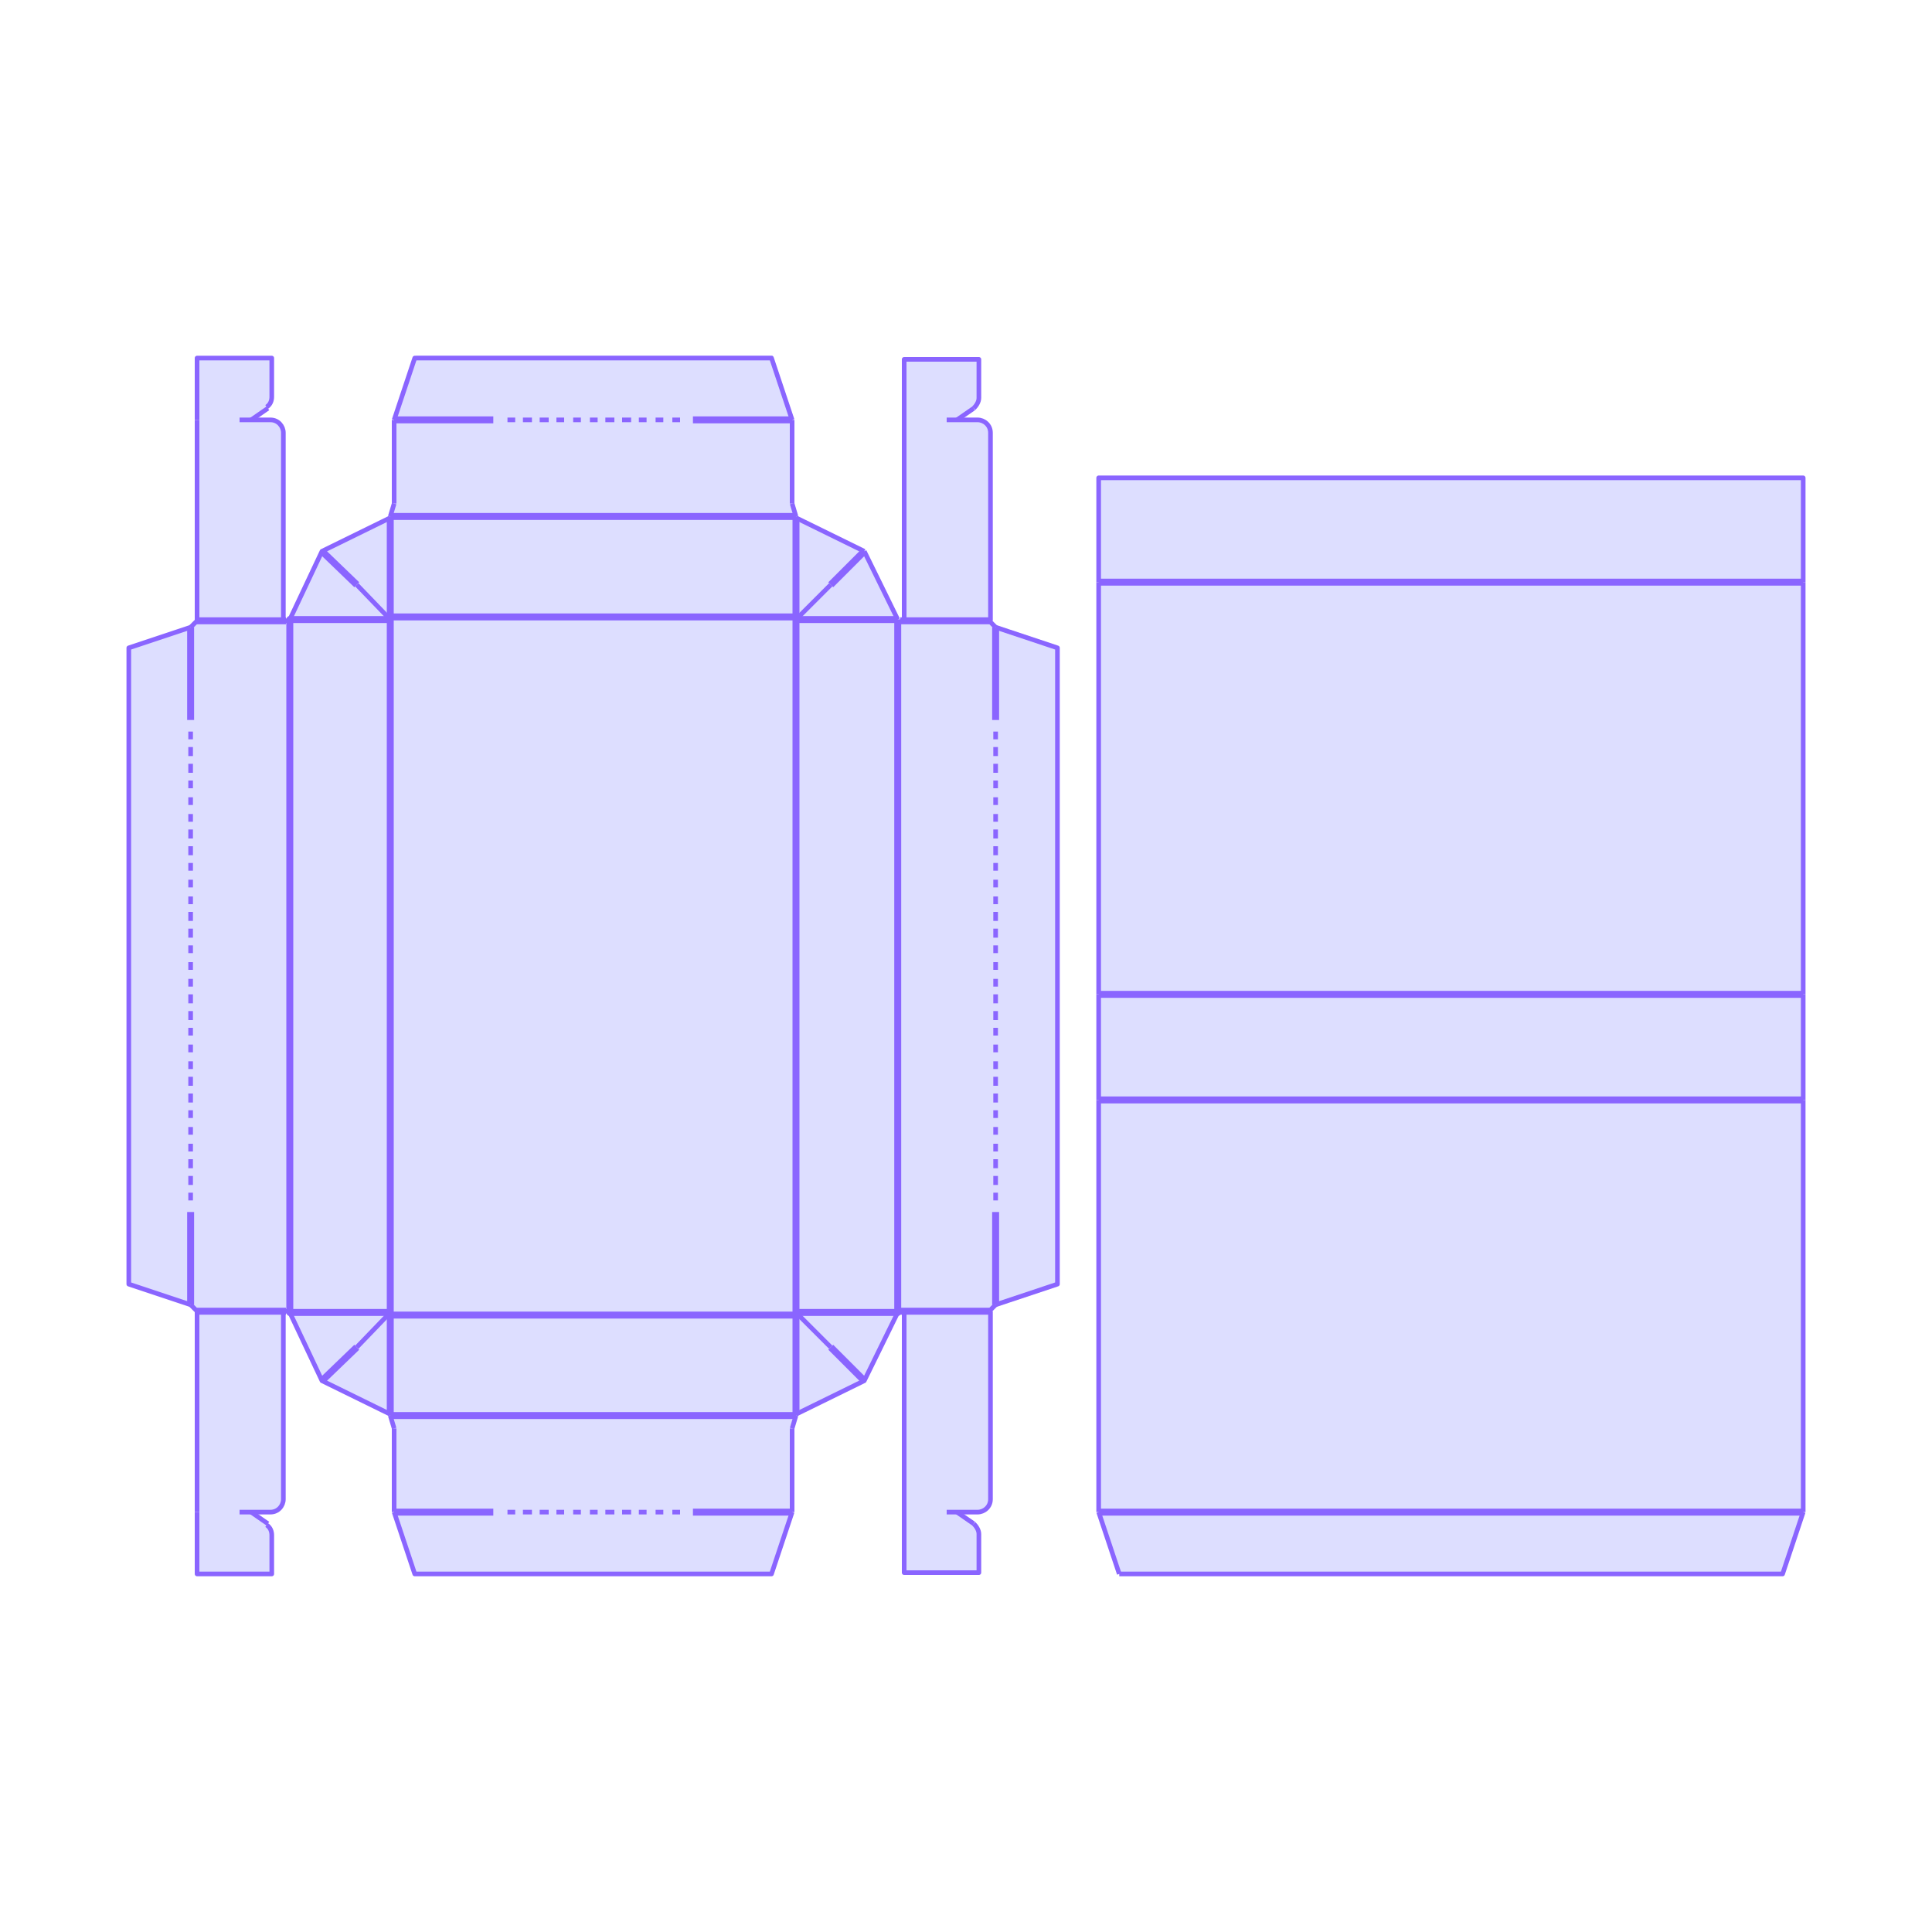 <?xml version="1.0" encoding="utf-8"?>
<!-- Generator: Adobe Illustrator 27.4.1, SVG Export Plug-In . SVG Version: 6.00 Build 0)  -->
<svg version="1.1" id="_图层_1" xmlns="http://www.w3.org/2000/svg" xmlns:xlink="http://www.w3.org/1999/xlink" x="0px" y="0px"
	 viewBox="0 0 150 150" style="enable-background:new 0 0 150 150;" xml:space="preserve">
<style type="text/css">
	.st0{fill:#DDDEFF;}
	.st1{fill:none;stroke:#8A65FF;stroke-width:0.54;stroke-linejoin:round;}
	.st2{fill:none;stroke:#8A65FF;stroke-width:0.36;stroke-linejoin:round;}
</style>
<line id="XMLID_00000117674135113006006810000006985242003354761890_" class="st0" x1="74.3" y1="117.4" x2="73.5" y2="117.4"/>
<polygon id="XMLID_00000170974112003064918410000008801188634531626171_" class="st0" points="140,37.1 140,117.4 138.3,122.2 
	86.9,122.2 85.3,117.4 85.3,37.1 "/>
<path id="XMLID_00000006669755971456610600000007448920371970163875_" class="st0" d="M82.1,50.3v49.5l-4.8,1.6l-0.5,0.4v14.6
	c0,0.5-0.4,1-1,1h-1.5l1.3,1c0.2,0.2,0.4,0.5,0.4,0.8v3h-5.8V102c0-0.1-0.1-0.2-0.2-0.2c0,0,0,0,0,0c-0.1,0-0.2,0.1-0.2,0.1l0,0
	l-2.6,5.3l-5.3,2.6v0.2l-0.3,1v6.5l-1.6,4.8H32.2l-1.6-4.8v-6.5l-0.3-1v-0.2l-5.3-2.6l-2.6-5.3l0,0c0-0.1-0.1-0.1-0.2-0.1
	c0,0,0,0-0.1,0c-0.1,0-0.2,0.1-0.2,0.2v14.4c0,0.5-0.4,1-1,1h-1.5l1.3,1c0.2,0.2,0.4,0.5,0.4,0.8v3h-5.8v-20.4l-0.5-0.4L10,99.7
	V50.3l4.8-1.6l0.5-0.4V27.9h5.8v3c0,0.3-0.1,0.6-0.4,0.8l-1.3,1H21c0.5,0,1,0.4,1,1V48c0,0.1,0.1,0.2,0.2,0.2c0,0,0,0,0.1,0
	c0.1,0,0.2-0.1,0.2-0.2l0,0l2.6-5.3l5.3-2.6v-0.2l0.3-1v-6.5l1.6-4.8h27.7l1.6,4.8v6.5l0.3,1v0.2l5.3,2.6l2.6,5.3v0
	c0,0.1,0.1,0.2,0.2,0.2c0,0,0,0,0,0c0.1,0,0.2-0.1,0.2-0.2V27.9H76v3c0,0.3-0.1,0.6-0.4,0.8l-1.3,1h1.5c0.5,0,1,0.4,1,1v14.6
	l0.5,0.4L82.1,50.3z"/>
<g id="XMLID_00000102523837142034953370000003177716877469509008_">
	<polyline class="st1" points="30.3,102.1 61.8,102.1 61.8,47.9 30.3,47.9 30.3,102.1 	"/>
	<polyline class="st1" points="69.7,48.1 69.7,101.9 61.8,101.9 	"/>
	<line class="st1" x1="30.3" y1="47.9" x2="30.3" y2="40.2"/>
	<line class="st1" x1="30.3" y1="40.1" x2="61.8" y2="40.1"/>
	<line class="st1" x1="61.8" y1="40.2" x2="61.8" y2="47.9"/>
	<polyline class="st1" points="30.3,101.9 22.5,101.9 22.5,48.1 30.3,48.1 	"/>
	<path class="st2" d="M70.2,102c0-0.1-0.1-0.2-0.2-0.2c-0.1,0-0.2,0-0.3,0.1"/>
	<line class="st1" x1="77.3" y1="101.3" x2="77.3" y2="94.1"/>
	<path class="st2" d="M69.7,48.1c0,0.1,0.2,0.2,0.3,0.1c0.1,0,0.2-0.1,0.2-0.2"/>
	<path class="st2" d="M22,48c0,0.1,0.1,0.2,0.2,0.2c0.1,0,0.2,0,0.3-0.1"/>
	<line class="st1" x1="14.8" y1="48.7" x2="14.8" y2="55.9"/>
	<path class="st2" d="M22,102c0-0.1,0.1-0.2,0.2-0.2c0.1,0,0.2,0,0.3,0.1"/>
	<line class="st2" x1="61.5" y1="39.1" x2="61.5" y2="32.6"/>
	<line class="st1" x1="61.5" y1="32.6" x2="53.8" y2="32.6"/>
	<line class="st2" x1="30.6" y1="32.6" x2="30.6" y2="39.1"/>
	<polyline class="st2" points="30.6,32.6 32.2,27.8 59.9,27.8 61.5,32.6 	"/>
	<polyline class="st2" points="30.6,117.4 32.2,122.2 59.9,122.2 61.5,117.4 	"/>
	<line class="st2" x1="61.5" y1="110.9" x2="61.5" y2="117.4"/>
	<line class="st1" x1="61.5" y1="117.4" x2="53.8" y2="117.4"/>
	<line class="st2" x1="30.6" y1="117.4" x2="30.6" y2="110.9"/>
	<line class="st1" x1="30.3" y1="102.1" x2="30.3" y2="109.8"/>
	<line class="st1" x1="30.3" y1="109.9" x2="61.8" y2="109.9"/>
	<line class="st1" x1="61.8" y1="109.8" x2="61.8" y2="102.1"/>
	<polyline class="st2" points="14.8,101.3 10,99.7 10,50.3 14.8,48.7 	"/>
	<polyline class="st2" points="77.3,48.7 82.1,50.3 82.1,99.7 77.3,101.3 	"/>
	<line class="st2" x1="70.2" y1="48" x2="70.2" y2="32.6"/>
	<path class="st2" d="M73.5,32.6h2.4c0.5,0,1,0.4,1,1v14.6"/>
	<line class="st2" x1="22" y1="33.6" x2="22" y2="48"/>
	<path class="st2" d="M22,33.6c0-0.5-0.4-1-1-1h-2.4"/>
	<line class="st2" x1="15.3" y1="32.6" x2="15.3" y2="48.2"/>
	<path class="st2" d="M75.6,31.7c0.2-0.2,0.4-0.5,0.4-0.8v-3h-5.8v4.8"/>
	<path class="st2" d="M15.3,32.6v-4.8h5.8v3c0,0.3-0.1,0.6-0.4,0.8"/>
	<line class="st2" x1="74.3" y1="32.6" x2="75.6" y2="31.7"/>
	<line class="st2" x1="20.8" y1="31.7" x2="19.5" y2="32.6"/>
	<line class="st2" x1="70.2" y1="117.4" x2="70.2" y2="102"/>
	<path class="st2" d="M73.5,117.4h2.4c0.5,0,1-0.4,1-1v-14.6"/>
	<path class="st2" d="M75.6,118.3c0.2,0.2,0.4,0.5,0.4,0.8v3h-5.8v-4.8"/>
	<path class="st2" d="M15.3,117.4v4.8h5.8v-3c0-0.3-0.1-0.6-0.4-0.8"/>
	<line class="st2" x1="74.3" y1="117.4" x2="75.6" y2="118.3"/>
	<line class="st2" x1="20.8" y1="118.3" x2="19.5" y2="117.4"/>
	<line class="st2" x1="22" y1="116.4" x2="22" y2="102"/>
	<path class="st2" d="M22,116.4c0,0.5-0.4,1-1,1h-2.4"/>
	<line class="st2" x1="15.3" y1="117.4" x2="15.3" y2="101.8"/>
	<line class="st2" x1="30.6" y1="39.1" x2="30.3" y2="40.1"/>
	<line class="st2" x1="61.5" y1="39.1" x2="61.8" y2="40.1"/>
	<line class="st2" x1="30.3" y1="109.9" x2="30.6" y2="110.9"/>
	<line class="st2" x1="61.8" y1="109.9" x2="61.5" y2="110.9"/>
	<line class="st1" x1="61.8" y1="48.1" x2="69.7" y2="48.1"/>
	<line class="st2" x1="67.1" y1="42.8" x2="69.7" y2="48.1"/>
	<line class="st2" x1="67.1" y1="42.8" x2="61.8" y2="40.2"/>
	<line class="st2" x1="61.8" y1="48.1" x2="64.5" y2="45.4"/>
	<line class="st2" x1="30.3" y1="48.1" x2="27.7" y2="45.4"/>
	<polyline class="st2" points="22.5,48.1 25,42.8 30.3,40.2 	"/>
	<line class="st2" x1="61.8" y1="40.1" x2="61.8" y2="40.2"/>
	<line class="st2" x1="30.3" y1="40.1" x2="30.3" y2="40.2"/>
	<line class="st2" x1="61.8" y1="101.9" x2="64.5" y2="104.6"/>
	<polyline class="st2" points="69.7,101.9 67.1,107.2 61.8,109.8 	"/>
	<polyline class="st2" points="22.5,101.9 25,107.2 30.3,109.8 	"/>
	<line class="st2" x1="30.3" y1="101.9" x2="27.7" y2="104.6"/>
	<line class="st2" x1="30.3" y1="109.8" x2="30.3" y2="109.9"/>
	<line class="st2" x1="61.8" y1="109.8" x2="61.8" y2="109.9"/>
	<polyline class="st2" points="86.9,122.2 138.4,122.2 140,117.4 	"/>
	<line class="st1" x1="140" y1="117.4" x2="85.3" y2="117.4"/>
	<line class="st2" x1="85.3" y1="117.4" x2="86.9" y2="122.2"/>
	<line class="st2" x1="85.3" y1="117.4" x2="85.3" y2="85.4"/>
	<line class="st1" x1="85.3" y1="85.4" x2="140" y2="85.4"/>
	<line class="st2" x1="140" y1="85.4" x2="140" y2="117.4"/>
	<line class="st2" x1="140" y1="85.4" x2="140" y2="77.2"/>
	<line class="st1" x1="140" y1="77.2" x2="85.3" y2="77.2"/>
	<line class="st2" x1="85.3" y1="77.2" x2="85.3" y2="85.4"/>
	<line class="st2" x1="85.3" y1="77.2" x2="85.3" y2="45.2"/>
	<line class="st1" x1="85.3" y1="45.2" x2="140" y2="45.2"/>
	<line class="st2" x1="140" y1="45.2" x2="140" y2="77.2"/>
	<polyline class="st2" points="140,45.2 140,37.1 85.3,37.1 85.3,45.2 	"/>
	<line class="st1" x1="27.7" y1="45.4" x2="25" y2="42.8"/>
	<line class="st1" x1="64.5" y1="45.4" x2="67.1" y2="42.8"/>
	<line class="st1" x1="64.5" y1="104.6" x2="67.1" y2="107.2"/>
	<line class="st1" x1="27.7" y1="104.6" x2="25" y2="107.2"/>
	<line class="st2" x1="76.8" y1="101.8" x2="77.3" y2="101.3"/>
	<line class="st2" x1="14.8" y1="101.3" x2="15.3" y2="101.8"/>
	<line class="st2" x1="15.3" y1="48.2" x2="14.8" y2="48.7"/>
	<line class="st2" x1="77.3" y1="48.7" x2="76.8" y2="48.2"/>
	<line class="st1" x1="69.9" y1="48.2" x2="76.8" y2="48.2"/>
	<line class="st1" x1="22.2" y1="48.2" x2="15.3" y2="48.2"/>
	<line class="st1" x1="22.2" y1="101.8" x2="15.3" y2="101.8"/>
	<line class="st1" x1="69.9" y1="101.8" x2="76.8" y2="101.8"/>
	<line class="st1" x1="38.3" y1="32.6" x2="30.6" y2="32.6"/>
	<line class="st2" x1="52.8" y1="32.6" x2="52.2" y2="32.6"/>
	<line class="st2" x1="51.5" y1="32.6" x2="50.9" y2="32.6"/>
	<line class="st2" x1="50.2" y1="32.6" x2="49.6" y2="32.6"/>
	<line class="st2" x1="49" y1="32.6" x2="48.3" y2="32.6"/>
	<line class="st2" x1="47.7" y1="32.6" x2="47" y2="32.6"/>
	<line class="st2" x1="46.4" y1="32.6" x2="45.8" y2="32.6"/>
	<line class="st2" x1="45.1" y1="32.6" x2="44.5" y2="32.6"/>
	<line class="st2" x1="43.8" y1="32.6" x2="43.2" y2="32.6"/>
	<line class="st2" x1="42.6" y1="32.6" x2="41.9" y2="32.6"/>
	<line class="st2" x1="41.3" y1="32.6" x2="40.6" y2="32.6"/>
	<line class="st2" x1="40" y1="32.6" x2="39.4" y2="32.6"/>
	<line class="st1" x1="77.3" y1="55.9" x2="77.3" y2="48.7"/>
	<line class="st2" x1="77.3" y1="93.2" x2="77.3" y2="92.6"/>
	<line class="st2" x1="77.3" y1="92" x2="77.3" y2="91.3"/>
	<line class="st2" x1="77.3" y1="90.7" x2="77.3" y2="90"/>
	<line class="st2" x1="77.3" y1="89.4" x2="77.3" y2="88.8"/>
	<line class="st2" x1="77.3" y1="88.1" x2="77.3" y2="87.5"/>
	<line class="st2" x1="77.3" y1="86.8" x2="77.3" y2="86.2"/>
	<line class="st2" x1="77.3" y1="85.6" x2="77.3" y2="84.9"/>
	<line class="st2" x1="77.3" y1="84.3" x2="77.3" y2="83.6"/>
	<line class="st2" x1="77.3" y1="83" x2="77.3" y2="82.4"/>
	<line class="st2" x1="77.3" y1="81.7" x2="77.3" y2="81.1"/>
	<line class="st2" x1="77.3" y1="80.4" x2="77.3" y2="79.8"/>
	<line class="st2" x1="77.3" y1="79.2" x2="77.3" y2="78.5"/>
	<line class="st2" x1="77.3" y1="77.9" x2="77.3" y2="77.2"/>
	<line class="st2" x1="77.3" y1="76.6" x2="77.3" y2="76"/>
	<line class="st2" x1="77.3" y1="75.3" x2="77.3" y2="74.7"/>
	<line class="st2" x1="77.3" y1="74" x2="77.3" y2="73.4"/>
	<line class="st2" x1="77.3" y1="72.8" x2="77.3" y2="72.1"/>
	<line class="st2" x1="77.3" y1="71.5" x2="77.3" y2="70.8"/>
	<line class="st2" x1="77.3" y1="70.2" x2="77.3" y2="69.6"/>
	<line class="st2" x1="77.3" y1="68.9" x2="77.3" y2="68.3"/>
	<line class="st2" x1="77.3" y1="67.6" x2="77.3" y2="67"/>
	<line class="st2" x1="77.3" y1="66.4" x2="77.3" y2="65.7"/>
	<line class="st2" x1="77.3" y1="65.1" x2="77.3" y2="64.4"/>
	<line class="st2" x1="77.3" y1="63.8" x2="77.3" y2="63.2"/>
	<line class="st2" x1="77.3" y1="62.5" x2="77.3" y2="61.9"/>
	<line class="st2" x1="77.3" y1="61.2" x2="77.3" y2="60.6"/>
	<line class="st2" x1="77.3" y1="60" x2="77.3" y2="59.3"/>
	<line class="st2" x1="77.3" y1="58.7" x2="77.3" y2="58"/>
	<line class="st2" x1="77.3" y1="57.4" x2="77.3" y2="56.8"/>
	<line class="st2" x1="52.8" y1="117.4" x2="52.2" y2="117.4"/>
	<line class="st2" x1="51.5" y1="117.4" x2="50.9" y2="117.4"/>
	<line class="st2" x1="50.2" y1="117.4" x2="49.6" y2="117.4"/>
	<line class="st2" x1="49" y1="117.4" x2="48.3" y2="117.4"/>
	<line class="st2" x1="47.7" y1="117.4" x2="47" y2="117.4"/>
	<line class="st2" x1="46.4" y1="117.4" x2="45.8" y2="117.4"/>
	<line class="st2" x1="45.1" y1="117.4" x2="44.5" y2="117.4"/>
	<line class="st2" x1="43.8" y1="117.4" x2="43.2" y2="117.4"/>
	<line class="st2" x1="42.6" y1="117.4" x2="41.9" y2="117.4"/>
	<line class="st2" x1="41.3" y1="117.4" x2="40.6" y2="117.4"/>
	<line class="st2" x1="40" y1="117.4" x2="39.4" y2="117.4"/>
	<line class="st1" x1="38.3" y1="117.4" x2="30.6" y2="117.4"/>
	<line class="st2" x1="14.8" y1="56.8" x2="14.8" y2="57.4"/>
	<line class="st2" x1="14.8" y1="58" x2="14.8" y2="58.7"/>
	<line class="st2" x1="14.8" y1="59.3" x2="14.8" y2="60"/>
	<line class="st2" x1="14.8" y1="60.6" x2="14.8" y2="61.2"/>
	<line class="st2" x1="14.8" y1="61.9" x2="14.8" y2="62.5"/>
	<line class="st2" x1="14.8" y1="63.2" x2="14.8" y2="63.8"/>
	<line class="st2" x1="14.8" y1="64.4" x2="14.8" y2="65.1"/>
	<line class="st2" x1="14.8" y1="65.7" x2="14.8" y2="66.4"/>
	<line class="st2" x1="14.8" y1="67" x2="14.8" y2="67.6"/>
	<line class="st2" x1="14.8" y1="68.3" x2="14.8" y2="68.9"/>
	<line class="st2" x1="14.8" y1="69.6" x2="14.8" y2="70.2"/>
	<line class="st2" x1="14.8" y1="70.8" x2="14.8" y2="71.5"/>
	<line class="st2" x1="14.8" y1="72.1" x2="14.8" y2="72.8"/>
	<line class="st2" x1="14.8" y1="73.4" x2="14.8" y2="74"/>
	<line class="st2" x1="14.8" y1="74.7" x2="14.8" y2="75.3"/>
	<line class="st2" x1="14.8" y1="76" x2="14.8" y2="76.6"/>
	<line class="st2" x1="14.8" y1="77.2" x2="14.8" y2="77.9"/>
	<line class="st2" x1="14.8" y1="78.5" x2="14.8" y2="79.2"/>
	<line class="st2" x1="14.8" y1="79.8" x2="14.8" y2="80.4"/>
	<line class="st2" x1="14.8" y1="81.1" x2="14.8" y2="81.7"/>
	<line class="st2" x1="14.8" y1="82.4" x2="14.8" y2="83"/>
	<line class="st2" x1="14.8" y1="83.6" x2="14.8" y2="84.3"/>
	<line class="st2" x1="14.8" y1="84.9" x2="14.8" y2="85.6"/>
	<line class="st2" x1="14.8" y1="86.2" x2="14.8" y2="86.8"/>
	<line class="st2" x1="14.8" y1="87.5" x2="14.8" y2="88.1"/>
	<line class="st2" x1="14.8" y1="88.8" x2="14.8" y2="89.4"/>
	<line class="st2" x1="14.8" y1="90" x2="14.8" y2="90.7"/>
	<line class="st2" x1="14.8" y1="91.3" x2="14.8" y2="92"/>
	<line class="st2" x1="14.8" y1="92.6" x2="14.8" y2="93.2"/>
	<line class="st1" x1="14.8" y1="94.1" x2="14.8" y2="101.3"/>
</g>
</svg>
